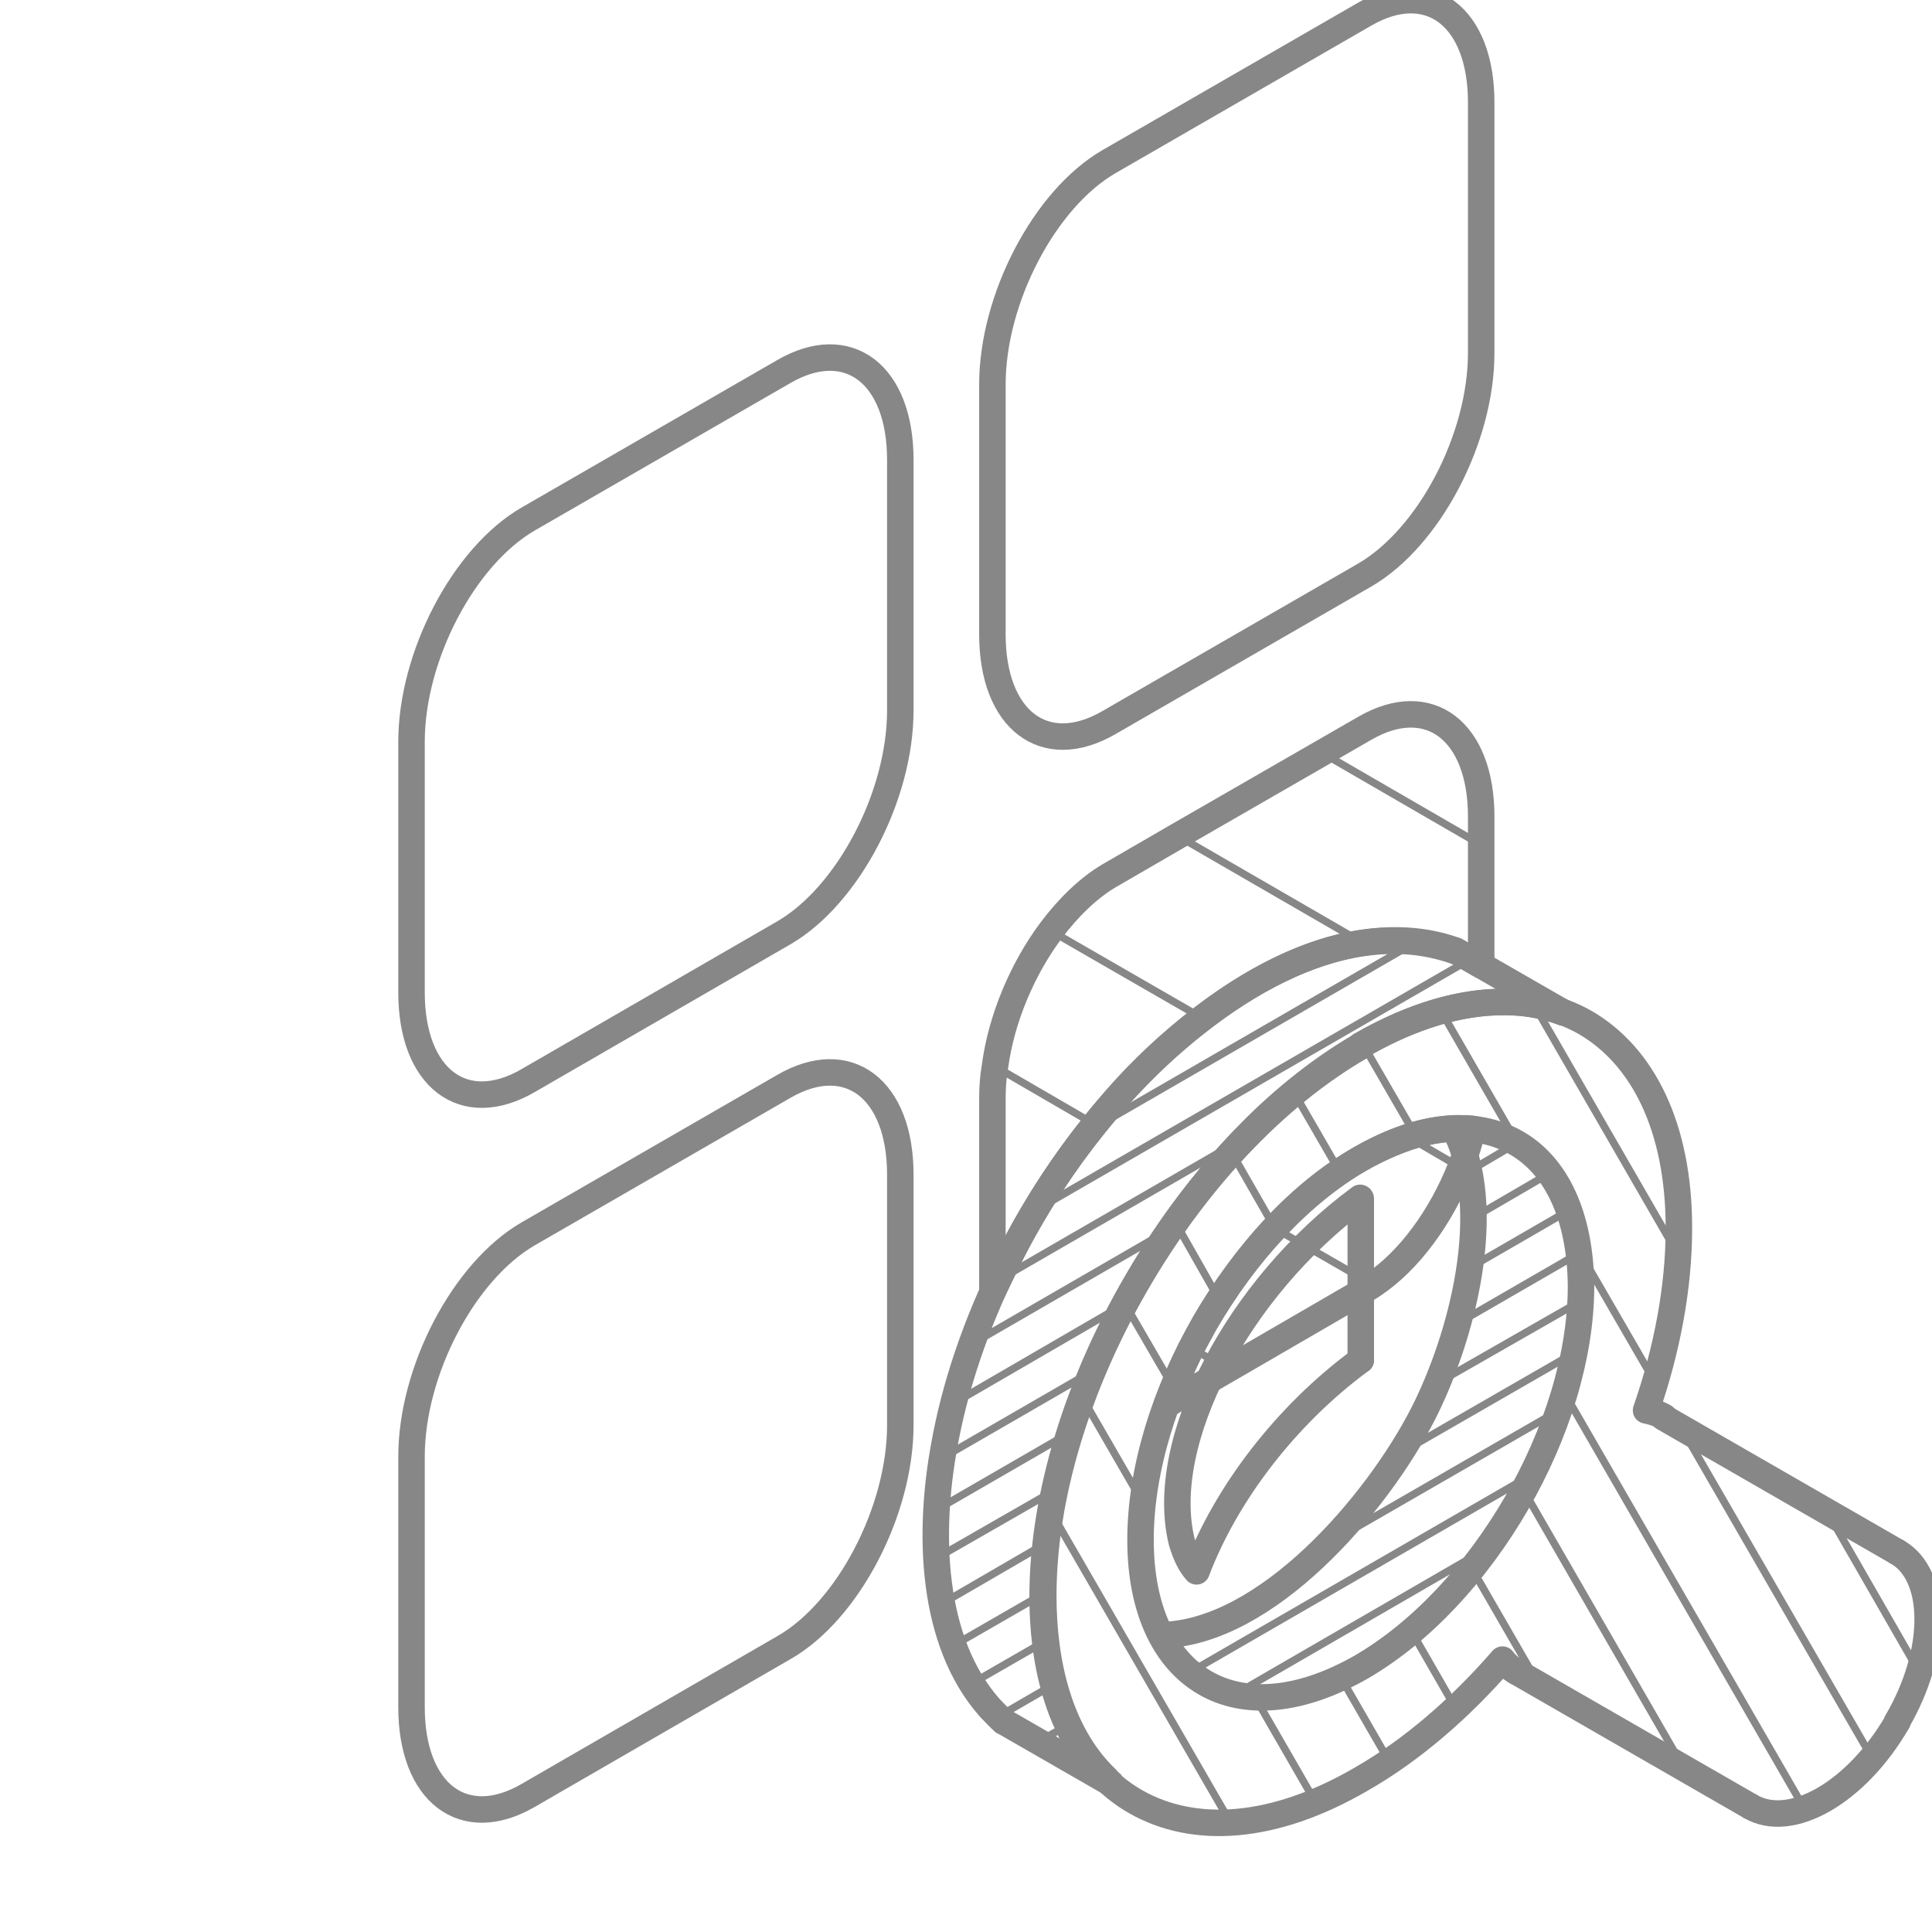 <?xml version="1.0" encoding="utf-8"?>
<!-- Generator: Adobe Illustrator 25.2.0, SVG Export Plug-In . SVG Version: 6.00 Build 0)  -->
<svg version="1.1" xmlns="http://www.w3.org/2000/svg" xmlns:xlink="http://www.w3.org/1999/xlink" x="0px" y="0px"
	 viewBox="0 0 300 300" style="enable-background:new 0 0 300 300;" xml:space="preserve">
<style type="text/css">
	.st0{display:none;}
	.st1{display:inline;}
	.st2{fill-rule:evenodd;clip-rule:evenodd;fill:#AEDBDB;}
	.st3{fill-rule:evenodd;clip-rule:evenodd;fill:#EF9D75;}
	.st4{fill-rule:evenodd;clip-rule:evenodd;fill:#81C6C6;}
	.st5{fill-rule:evenodd;clip-rule:evenodd;fill:#B4DBD7;}
	.st6{fill-rule:evenodd;clip-rule:evenodd;fill:#3D566E;}
	.st7{fill-rule:evenodd;clip-rule:evenodd;fill:#8CB0D4;}
	.st8{fill-rule:evenodd;clip-rule:evenodd;fill:#4D9091;}
	.st9{fill-rule:evenodd;clip-rule:evenodd;fill:#2C3E50;}
	
		.st10{fill-rule:evenodd;clip-rule:evenodd;fill:none;stroke:#878787;stroke-width:4.113;stroke-linecap:round;stroke-linejoin:round;stroke-miterlimit:22.926;}
	
		.st11{fill-rule:evenodd;clip-rule:evenodd;fill:none;stroke:#878787;stroke-width:1.163;stroke-linecap:round;stroke-miterlimit:10;}
</style>
<g id="Layer_1" class="st0">
	<g class="st1">
		<g>
			<path class="st2" d="M121.8,144.8l-39.8,23c-10,5.8-18.1-0.4-18.1-13.7v-38.9c0-13.3,8.1-28.8,18.1-34.6l39.7-22.9
				c10-5.8,18.1,0.4,18.1,13.7v38.9C139.8,123.6,131.7,139,121.8,144.8z"/>
			<path class="st2" d="M121.8,255.8l-39.8,23c-10,5.8-18.1-0.4-18.1-13.7v-38.9c0-13.3,8.1-28.8,18.1-34.6l39.7-22.9
				c10-5.8,18.1,0.4,18.1,13.7v38.9C139.8,234.6,131.7,250.1,121.8,255.8z"/>
			<path class="st2" d="M211.9,89.3l-39.7,22.9c-10,5.8-18.1-0.4-18.1-13.7V59.7c0-13.3,8.1-28.8,18.1-34.6l39.7-22.9
				c10-5.8,18.1,0.4,18.1,13.7v38.9C230,68.1,221.9,83.5,211.9,89.3z"/>
			<path class="st3" d="M211.9,200.3l-39.7,22.9c-10,5.8-18.1-0.4-18.1-13.7v-38.9c0-13.3,8.1-28.8,18.1-34.6l39.7-22.9
				c10-5.8,18.1,0.4,18.1,13.7v38.9C230,179.1,221.9,194.6,211.9,200.3z"/>
		</g>
		<g>
			<g>
				<path class="st4" d="M211.6,177.3c-18.9,10.9-34.3,37.6-34.3,59.5s15.4,30.8,34.3,19.8c19-10.9,34.4-37.6,34.4-59.5
					C245.9,175.2,230.6,166.4,211.6,177.3z"/>
				<path class="st5" d="M211.6,208.9c-11.8,8.6-21.1,21.1-25.6,33c-1-1.1-1.8-2.6-2.3-4.6c-3.9-15.6,8.7-39.6,27.9-53.7
					L211.6,208.9L211.6,208.9z"/>
				<polygon class="st6" points="194.9,150.1 196.1,149.3 197.4,148.7 198.7,148 199.9,147.4 201.2,146.9 202.4,146.3 203.6,145.9 
					204.8,145.5 206.1,145.1 207.2,144.7 208.4,144.4 209.6,144.1 210.7,143.9 211.9,143.7 213,143.5 214.2,143.4 215.2,143.4 
					216.3,143.3 217.4,143.3 218.5,143.3 219.5,143.4 220.6,143.5 221.6,143.7 222.6,143.8 223.5,144.1 224.5,144.3 225.5,144.6 
					226.4,144.9 243.1,154.6 242.2,154.2 241.2,154 240.3,153.7 239.3,153.5 238.3,153.3 237.3,153.2 236.2,153.1 235.2,153 
					234.2,153 233.1,153 232,153 230.9,153.1 229.8,153.2 228.7,153.4 227.5,153.6 226.3,153.8 225.1,154.1 224,154.4 222.8,154.7 
					221.6,155.1 220.3,155.5 219.2,156.1 217.9,156.6 216.7,157.1 215.4,157.7 214.2,158.3 212.9,159 211.6,159.7 210.3,160.5 
					209,161.3 207.8,162.1 206.5,163 205.3,163.8 204,164.8 202.8,165.7 201.6,166.7 200.4,167.7 199.2,168.7 198,169.7 
					196.9,170.8 195.7,171.9 194.5,173 193.4,174.2 192.3,175.4 191.2,176.6 190.1,177.8 189,179 187.9,180.3 186.9,181.5 
					185.9,182.8 184.9,184.2 183.9,185.5 182.9,186.9 182,188.3 181,189.6 180,191 179.2,192.4 178.2,193.8 177.4,195.3 
					176.5,196.7 175.7,198.2 174.9,199.7 174.1,201.2 173.3,202.6 172.6,204.1 171.8,205.6 171.2,207.2 170.5,208.7 169.8,210.2 
					169.2,211.8 168.6,213.3 168,214.9 167.5,216.4 166.9,218 166.4,219.5 165.9,221.1 165.4,222.6 165,224.2 164.6,225.7 
					164.3,227.3 163.9,228.9 163.6,230.4 163.3,232 163,233.5 162.8,235 162.6,236.6 162.4,238.1 162.3,239.6 162.1,241.1 
					162.1,242.6 162,244.1 162,245.6 162,247.1 162.1,248.5 162.1,249.9 162.3,251.3 162.4,252.7 162.6,254 162.8,255.3 163,256.6 
					163.3,257.8 163.6,259 163.9,260.2 164.3,261.3 164.6,262.5 165,263.5 165.4,264.6 165.9,265.6 166.4,266.6 166.9,267.6 
					167.5,268.5 168,269.4 168.6,270.3 169.2,271.1 169.8,272 170.5,272.7 171.2,273.5 171.8,274.2 172.6,274.8 155.8,265.1 
					155.1,264.5 154.4,263.8 153.7,263 153.1,262.3 152.4,261.5 151.8,260.7 151.2,259.8 150.7,258.8 150.2,257.9 149.6,256.9 
					149.1,256 148.7,254.9 148.3,253.9 147.9,252.8 147.5,251.7 147.2,250.5 146.8,249.4 146.6,248.1 146.3,246.9 146,245.6 
					145.8,244.3 145.7,243 145.5,241.7 145.4,240.3 145.3,238.8 145.3,237.4 145.3,235.9 145.3,234.4 145.3,232.9 145.4,231.4 
					145.5,229.9 145.7,228.4 145.8,226.9 146,225.4 146.3,223.8 146.6,222.3 146.8,220.7 147.2,219.2 147.5,217.6 147.9,216.1 
					148.3,214.5 148.7,213 149.1,211.4 149.6,209.8 150.2,208.3 150.7,206.7 151.2,205.2 151.8,203.6 152.4,202.1 153.1,200.6 
					153.7,199 154.4,197.5 155.1,196 155.8,194.5 156.6,193 157.3,191.5 158.2,190 158.9,188.5 159.8,187.1 160.6,185.6 
					161.5,184.2 162.4,182.7 163.3,181.3 164.3,179.9 165.2,178.5 166.2,177.2 167.1,175.9 168.1,174.5 169.2,173.2 170.2,171.9 
					171.2,170.6 172.3,169.4 173.3,168.1 174.4,166.9 175.6,165.7 176.6,164.5 177.8,163.4 179,162.2 180.1,161.2 181.3,160.1 
					182.5,159 183.7,158 184.8,157 186.1,156 187.3,155.1 188.5,154.1 189.8,153.3 191,152.4 192.3,151.6 193.6,150.8 				"/>
				<polygon class="st7" points="256,216.8 239.3,207.1 239.3,207.1 239.4,207.1 239.5,207.1 239.6,207.1 239.8,207.2 239.9,207.2 
					239.9,207.2 240,207.2 240.1,207.3 240.2,207.3 240.3,207.3 240.4,207.3 240.5,207.3 240.6,207.4 240.6,207.4 240.7,207.4 
					240.8,207.5 240.9,207.5 241,207.6 241.1,207.6 241.2,207.6 241.2,207.7 241.4,207.7 241.5,207.7 241.5,207.8 241.6,207.8 
					241.7,207.9 241.8,207.9 241.9,208 258.6,217.6 258.5,217.6 258.4,217.5 258.3,217.5 258.3,217.5 258.2,217.4 258.1,217.4 
					258,217.3 257.9,217.3 257.8,217.3 257.8,217.2 257.7,217.2 257.6,217.2 257.5,217.1 257.4,217.1 257.3,217 257.2,217 
					257.1,217 257,217 256.9,216.9 256.8,216.9 256.8,216.9 256.7,216.9 256.6,216.9 256.5,216.8 256.4,216.8 256.3,216.8 
					256.2,216.8 256.1,216.8 				"/>
				<polygon class="st7" points="235.5,257.1 218.7,247.5 218.5,247.4 218.4,247.3 218.2,247.2 218.1,247 218,246.9 217.8,246.8 
					217.7,246.7 217.6,246.6 217.4,246.4 217.3,246.3 217.1,246.1 217,246 216.9,245.8 233.7,255.5 233.8,255.6 233.9,255.8 
					234,256 234.2,256.1 234.3,256.2 234.4,256.4 234.6,256.5 234.7,256.6 234.8,256.7 235,256.8 235.2,256.9 235.3,257 				"/>
				<polygon class="st8" points="245.9,197.1 229.2,187.5 229.2,186.4 229.1,185.5 229.1,184.5 229,183.5 228.9,182.6 228.8,181.6 
					228.7,180.8 228.5,179.9 228.3,179 228.1,178.2 227.9,177.4 227.6,176.6 227.4,175.8 227.1,175 226.8,174.3 226.5,173.6 
					226.1,172.9 225.8,172.3 225.4,171.6 225,171 224.6,170.3 224.2,169.8 223.8,169.2 223.3,168.7 222.9,168.2 222.4,167.7 
					221.8,167.2 221.3,166.8 220.8,166.4 220.2,166 219.7,165.6 219.1,165.2 235.9,174.9 236.4,175.2 237,175.6 237.6,176 
					238.1,176.4 238.6,176.9 239.1,177.4 239.6,177.8 240.1,178.3 240.5,178.9 241,179.5 241.4,180 241.8,180.6 242.2,181.3 
					242.5,181.9 242.9,182.6 243.3,183.2 243.6,184 243.8,184.7 244.1,185.5 244.4,186.2 244.7,187.1 244.9,187.8 245.1,188.7 
					245.2,189.5 245.4,190.4 245.5,191.3 245.6,192.3 245.7,193.2 245.8,194.1 245.9,195.1 245.9,196.1 				"/>
				<polygon class="st8" points="187.3,259.1 170.5,249.4 171.2,249.7 171.7,250 172.4,250.3 173,250.5 173.6,250.7 174.3,251 
					174.9,251.1 175.7,251.3 176.3,251.4 177.1,251.5 177.7,251.6 178.4,251.6 179.2,251.7 179.9,251.7 180.7,251.6 181.5,251.6 
					182.3,251.5 183,251.4 183.8,251.3 184.6,251.1 185.5,250.9 186.2,250.7 187.1,250.4 187.9,250.2 188.8,249.9 189.6,249.5 
					190.5,249.1 191.3,248.8 192.2,248.4 193.1,247.9 194,247.4 194.9,247 211.6,256.6 210.7,257.1 209.8,257.6 208.9,258 
					208.1,258.4 207.2,258.8 206.4,259.2 205.5,259.5 204.7,259.8 203.8,260.1 203,260.3 202.2,260.5 201.4,260.8 200.6,260.9 
					199.8,261.1 199,261.2 198.2,261.2 197.4,261.3 196.7,261.3 195.9,261.3 195.2,261.3 194.5,261.3 193.8,261.2 193.1,261.1 
					192.4,261 191.7,260.8 191,260.6 190.4,260.4 189.7,260.2 189.1,259.9 188.5,259.7 187.9,259.4 				"/>
				<polygon class="st8" points="211.6,256.6 194.9,247 195.7,246.5 196.6,245.9 197.5,245.3 198.4,244.7 199.2,244.1 200.1,243.5 
					200.9,242.8 201.8,242.2 202.6,241.5 203.4,240.7 204.2,240 205.1,239.3 205.8,238.5 206.7,237.7 207.4,236.9 208.2,236.1 
					209,235.3 209.7,234.4 210.5,233.6 211.2,232.7 211.9,231.9 212.7,230.9 213.3,230 214.1,229.1 214.7,228.2 215.4,227.2 
					216.1,226.3 216.7,225.3 217.3,224.3 217.9,223.3 218.5,222.3 219.1,221.3 235.9,231 235.3,232 234.7,233 234.1,234 233.5,235 
					232.8,235.9 232.2,236.9 231.5,237.8 230.8,238.8 230.1,239.7 229.4,240.6 228.7,241.5 228,242.4 227.2,243.3 226.5,244.1 
					225.7,245 224.9,245.8 224.2,246.6 223.4,247.4 222.6,248.2 221.8,248.9 221,249.7 220.2,250.4 219.4,251.2 218.5,251.8 
					217.7,252.5 216.8,253.2 216,253.8 215.1,254.4 214.3,255 213.4,255.5 212.5,256.1 				"/>
				<polygon class="st8" points="235.9,231 219.1,221.3 219.7,220.3 220.2,219.3 220.8,218.3 221.3,217.3 221.8,216.2 222.4,215.1 
					222.9,214.1 223.3,213 223.8,212 224.2,210.9 224.6,209.8 225,208.8 225.4,207.7 225.8,206.6 226.1,205.5 226.5,204.5 
					226.8,203.4 227.1,202.3 227.4,201.3 227.6,200.2 227.9,199.1 228.1,198 228.3,196.9 228.5,195.9 228.7,194.8 228.8,193.8 
					228.9,192.7 229,191.7 229.1,190.6 229.1,189.5 229.2,188.5 229.2,187.5 245.9,197.1 245.9,198.2 245.9,199.2 245.8,200.3 
					245.7,201.3 245.6,202.3 245.5,203.4 245.4,204.5 245.2,205.5 245.1,206.6 244.9,207.7 244.7,208.7 244.4,209.8 244.1,210.9 
					243.8,212 243.6,213.1 243.3,214.2 242.9,215.2 242.5,216.3 242.2,217.4 241.8,218.4 241.4,219.5 241,220.6 240.5,221.6 
					240.1,222.7 239.6,223.8 239.1,224.8 238.6,225.9 238.1,226.9 237.6,227.9 237,229 236.4,230 				"/>
				<polygon class="st7" points="235.9,174.9 219.1,165.2 218.5,164.9 217.9,164.6 217.3,164.4 234.1,174 234.7,174.3 235.3,174.6 
									"/>
				<path class="st9" d="M211.6,159.7c13.7-7.9,26.1-8.7,35-3.5c9,5.2,14.5,16.3,14.5,32.1c0,9.1-1.9,18.8-5.2,28.4
					c1,0.2,2,0.5,2.8,1l36.5,21.1c6.3,3.7,6.3,15.5,0,26.5l0,0c-6.3,10.9-16.6,16.9-22.9,13.3l-36.5-21.1c-0.9-0.5-1.7-1.2-2.3-2
					c-6.7,7.6-14.1,14.1-22.1,18.7c-13.6,7.8-26,8.6-35,3.4s-14.5-16.3-14.5-32.1s5.5-33.3,14.5-48.9S197.9,167.6,211.6,159.7
					L211.6,159.7z M235.9,174.9c-6.2-3.6-14.8-3-24.3,2.4c-9.5,5.5-18.1,14.9-24.3,25.6c-6.2,10.8-10,22.9-10,33.9
					c0,10.9,3.8,18.6,10.1,22.2c6.2,3.6,14.8,3,24.3-2.4c9.5-5.5,18.1-14.9,24.3-25.6c6.2-10.8,10.1-22.9,10.1-33.9
					C246,186.2,242.1,178.5,235.9,174.9z"/>
			</g>
		</g>
	</g>
</g>
<g id="Layer_2">
	<path class="st10" d="M121.8,144.8l-39.8,23c-10,5.8-18.1-0.4-18.1-13.7v-38.9c0-13.3,8.1-28.8,18.1-34.6l39.7-22.9
		c10-5.8,18.1,0.4,18.1,13.7v38.9C139.8,123.6,131.7,139,121.8,144.8z"/>
	<path class="st10" d="M121.8,255.8l-39.8,23c-10,5.8-18.1-0.4-18.1-13.7v-38.9c0-13.3,8.1-28.8,18.1-34.6l39.7-22.9
		c10-5.8,18.1,0.4,18.1,13.7v38.9C139.8,234.6,131.7,250.1,121.8,255.8z"/>
	<path class="st10" d="M211.9,89.3l-39.7,22.9c-10,5.8-18.1-0.4-18.1-13.7V59.7c0-13.3,8.1-28.8,18.1-34.6l39.7-22.9
		c10-5.8,18.1,0.4,18.1,13.7v38.9C230,68.1,221.9,83.5,211.9,89.3z"/>
	<path class="st10" d="M230,126.8v23.1l-4-2.3c-4.7-1.7-9.6-1.9-14.4-1.2c-8.8,1.3-17.5,6-24.9,11.7c-5,3.8-9.5,8.1-13.1,12.2
		c-1.2,1.4-2.4,2.8-3.6,4.3c-4.7,5.8-8.9,12.2-12.4,18.9c-1.2,2.4-2.4,4.8-3.5,7.1v-30c0-1.6,0.1-3.3,0.4-5c1-7.5,4.3-15.2,8.7-21.1
		c2.7-3.6,5.8-6.6,9-8.5l10.7-6.2l22.4-12.9l6.6-3.8C221.9,107.3,230,113.5,230,126.8z"/>
	<g>
		<path class="st10" d="M211.3,211.2c-11.7,8.6-21,20.9-25.5,32.8c-1-1.1-1.7-2.6-2.3-4.6c-3.8-15.5,8.7-39.4,27.7-53.4"/>
		<path class="st10" d="M242.7,157.2c-3.1-1.1-5.7-1.6-8.9-1.6c-14.6-0.2-29.5,10-39.4,20c-17.9,17.9-32.4,46.5-32.4,72.2
			c0,10,2.3,21.2,9.8,28.4"/>
		<polyline class="st10" points="171.7,276.2 172.5,276.9 155.8,267.3 		"/>
		<path class="st10" d="M155.8,267.3c-0.4-0.3-1.7-1.7-2.1-2.1c-9.3-10.5-9.5-27.5-7.1-40.6c3.3-18.7,13.3-38.9,27-54.3
			c12-13.5,33.2-29.4,52.4-22.6"/>
		<path class="st10" d="M180.4,253.9c16.3-0.4,33.4-20.3,40.6-34.4c5.9-11.6,11.4-31.8,4.8-44.3"/>
		<path class="st10" d="M211.3,162.3c13.6-7.8,26-8.6,34.9-3.5c8.9,5.2,14.5,16.2,14.5,31.9c0,9.1-1.8,18.8-5.1,28.3
			c1,0.2,1.9,0.5,2.8,1"/>
		<path class="st10" d="M235.5,259.6c-0.9-0.5-1.6-1.1-2.2-1.9c-6.6,7.6-14.1,14.1-22,18.6c-13.6,7.9-25.9,8.6-34.9,3.5
			c-9-5.1-14.5-16.2-14.5-31.9c0-15.7,5.5-33.1,14.5-48.6c8.9-15.4,21.2-28.9,34.9-36.8"/>
		<path class="st10" d="M235.5,177.5c-6.2-3.6-14.7-3.1-24.2,2.4c-9.4,5.4-18,14.8-24.2,25.5c-6.2,10.7-10,22.8-10,33.7
			c0,10.9,3.8,18.6,10,22.2c6.2,3.6,14.7,3,24.2-2.4c9.5-5.5,18-14.8,24.2-25.5c6.2-10.7,10-22.8,10-33.7
			C245.4,188.7,241.6,181,235.5,177.5z"/>
		<line class="st10" x1="211.3" y1="186.1" x2="211.3" y2="211.2"/>
		<line class="st10" x1="226" y1="147.6" x2="242.7" y2="157.2"/>
		<line class="st10" x1="258.3" y1="220.1" x2="294.6" y2="241"/>
		<path class="st10" d="M294.6,241c6.3,3.6,6.3,15.5,0,26.3"/>
		<line class="st10" x1="294.6" y1="267.4" x2="294.6" y2="267.4"/>
		<path class="st10" d="M294.6,267.4c-6.3,10.9-16.5,16.8-22.8,13.1"/>
		<line class="st10" x1="271.8" y1="280.5" x2="235.5" y2="259.6"/>
		<line class="st11" x1="172.5" y1="276.9" x2="163.9" y2="262"/>
		<line class="st11" x1="191.3" y1="283.4" x2="163.1" y2="234.6"/>
		<line class="st11" x1="203.9" y1="279.2" x2="195.2" y2="264.1"/>
		<line class="st11" x1="176.7" y1="232" x2="168.5" y2="217.8"/>
		<line class="st11" x1="215.3" y1="272.8" x2="208.5" y2="261"/>
		<line class="st11" x1="181.6" y1="214.4" x2="175.1" y2="203.2"/>
		<line class="st11" x1="225.6" y1="264.5" x2="219.5" y2="253.9"/>
		<line class="st11" x1="188.8" y1="200.9" x2="182.9" y2="190.5"/>
		<line class="st11" x1="238.1" y1="260.1" x2="228.8" y2="244"/>
		<line class="st11" x1="197.5" y1="189.9" x2="191.6" y2="179.6"/>
		<line class="st11" x1="261.2" y1="274.1" x2="236.4" y2="231.1"/>
		<line class="st11" x1="207.6" y1="181.2" x2="201.3" y2="170.3"/>
		<line class="st11" x1="280.8" y1="281.9" x2="242.4" y2="215.4"/>
		<line class="st11" x1="219.4" y1="175.6" x2="212" y2="162.8"/>
		<line class="st11" x1="291" y1="273.5" x2="261.3" y2="222.1"/>
		<line class="st11" x1="256.4" y1="213.6" x2="246.1" y2="195.8"/>
		<line class="st11" x1="234.9" y1="176.3" x2="224" y2="157.4"/>
		<line class="st11" x1="297.6" y1="258.9" x2="284.5" y2="236.1"/>
		<line class="st11" x1="260" y1="193.8" x2="238.3" y2="156.2"/>
		<line class="st11" x1="164.9" y1="268.4" x2="162.4" y2="269.8"/>
		<line class="st11" x1="162.7" y1="262.1" x2="155.8" y2="266.1"/>
		<line class="st11" x1="161.5" y1="255.3" x2="151.6" y2="261"/>
		<line class="st11" x1="161.1" y1="248" x2="148.6" y2="255.2"/>
		<line class="st11" x1="161.6" y1="240.1" x2="146.8" y2="248.7"/>
		<line class="st11" x1="162.9" y1="231.9" x2="146" y2="241.6"/>
		<line class="st11" x1="165.2" y1="223" x2="146" y2="234.1"/>
		<line class="st11" x1="168.6" y1="213.5" x2="146.8" y2="226.1"/>
		<line class="st11" x1="173.4" y1="203.2" x2="148.6" y2="217.6"/>
		<line class="st11" x1="180.1" y1="191.8" x2="151.4" y2="208.4"/>
		<line class="st11" x1="233.6" y1="153.4" x2="229.1" y2="156"/>
		<line class="st11" x1="190.8" y1="178.1" x2="155.5" y2="198.5"/>
		<line class="st11" x1="228.2" y1="149" x2="160.5" y2="188.1"/>
		<line class="st11" x1="219.8" y1="146.3" x2="170.3" y2="174.9"/>
		<line class="st11" x1="229.1" y1="241.5" x2="192.3" y2="262.8"/>
		<line class="st11" x1="237.5" y1="229.2" x2="184.2" y2="260"/>
		<line class="st11" x1="241.4" y1="219.4" x2="208.8" y2="238.2"/>
		<line class="st11" x1="243.7" y1="210.5" x2="218.7" y2="224.9"/>
		<line class="st11" x1="244.8" y1="202.4" x2="224" y2="214.3"/>
		<line class="st11" x1="244.5" y1="195" x2="227.2" y2="205"/>
		<line class="st11" x1="243" y1="188.3" x2="229" y2="196.4"/>
		<line class="st11" x1="239.9" y1="182.6" x2="229.6" y2="188.6"/>
		<line class="st11" x1="234.5" y1="178.1" x2="228.9" y2="181.4"/>
	</g>
	<path class="st10" d="M228.7,175.3c-0.5,2-1.1,4-1.9,6c-3,7.6-8,14.5-13.6,18.2c-0.4,0.3-0.8,0.5-1.3,0.8l-21.2,12.3l-9.5,5.5
		c1.1-3,2.4-5.9,3.8-8.8c0.7-1.3,1.4-2.6,2.1-3.9c3.1-5.3,6.7-10.3,10.8-14.7c4.1-4.4,8.6-8.1,13.4-10.8c2.5-1.4,5-2.5,7.3-3.3h0
		C222.2,175.4,225.7,175,228.7,175.3z"/>
	<g>
		<line class="st11" x1="186.7" y1="158.1" x2="163.1" y2="144.5"/>
		<polyline class="st11" points="218.6,176.5 218.6,176.5 226.8,181.3 		"/>
		<line class="st11" x1="170" y1="174.6" x2="154.5" y2="165.6"/>
		<line class="st11" x1="213.2" y1="199.5" x2="197.9" y2="190.7"/>
		<line class="st11" x1="157.6" y1="193.5" x2="154.1" y2="191.4"/>
		<line class="st11" x1="190.6" y1="212.6" x2="185" y2="209.3"/>
		<line class="st11" x1="230" y1="131.2" x2="205.3" y2="116.9"/>
		<line class="st11" x1="211.6" y1="146.4" x2="182.9" y2="129.8"/>
	</g>
</g>
</svg>
